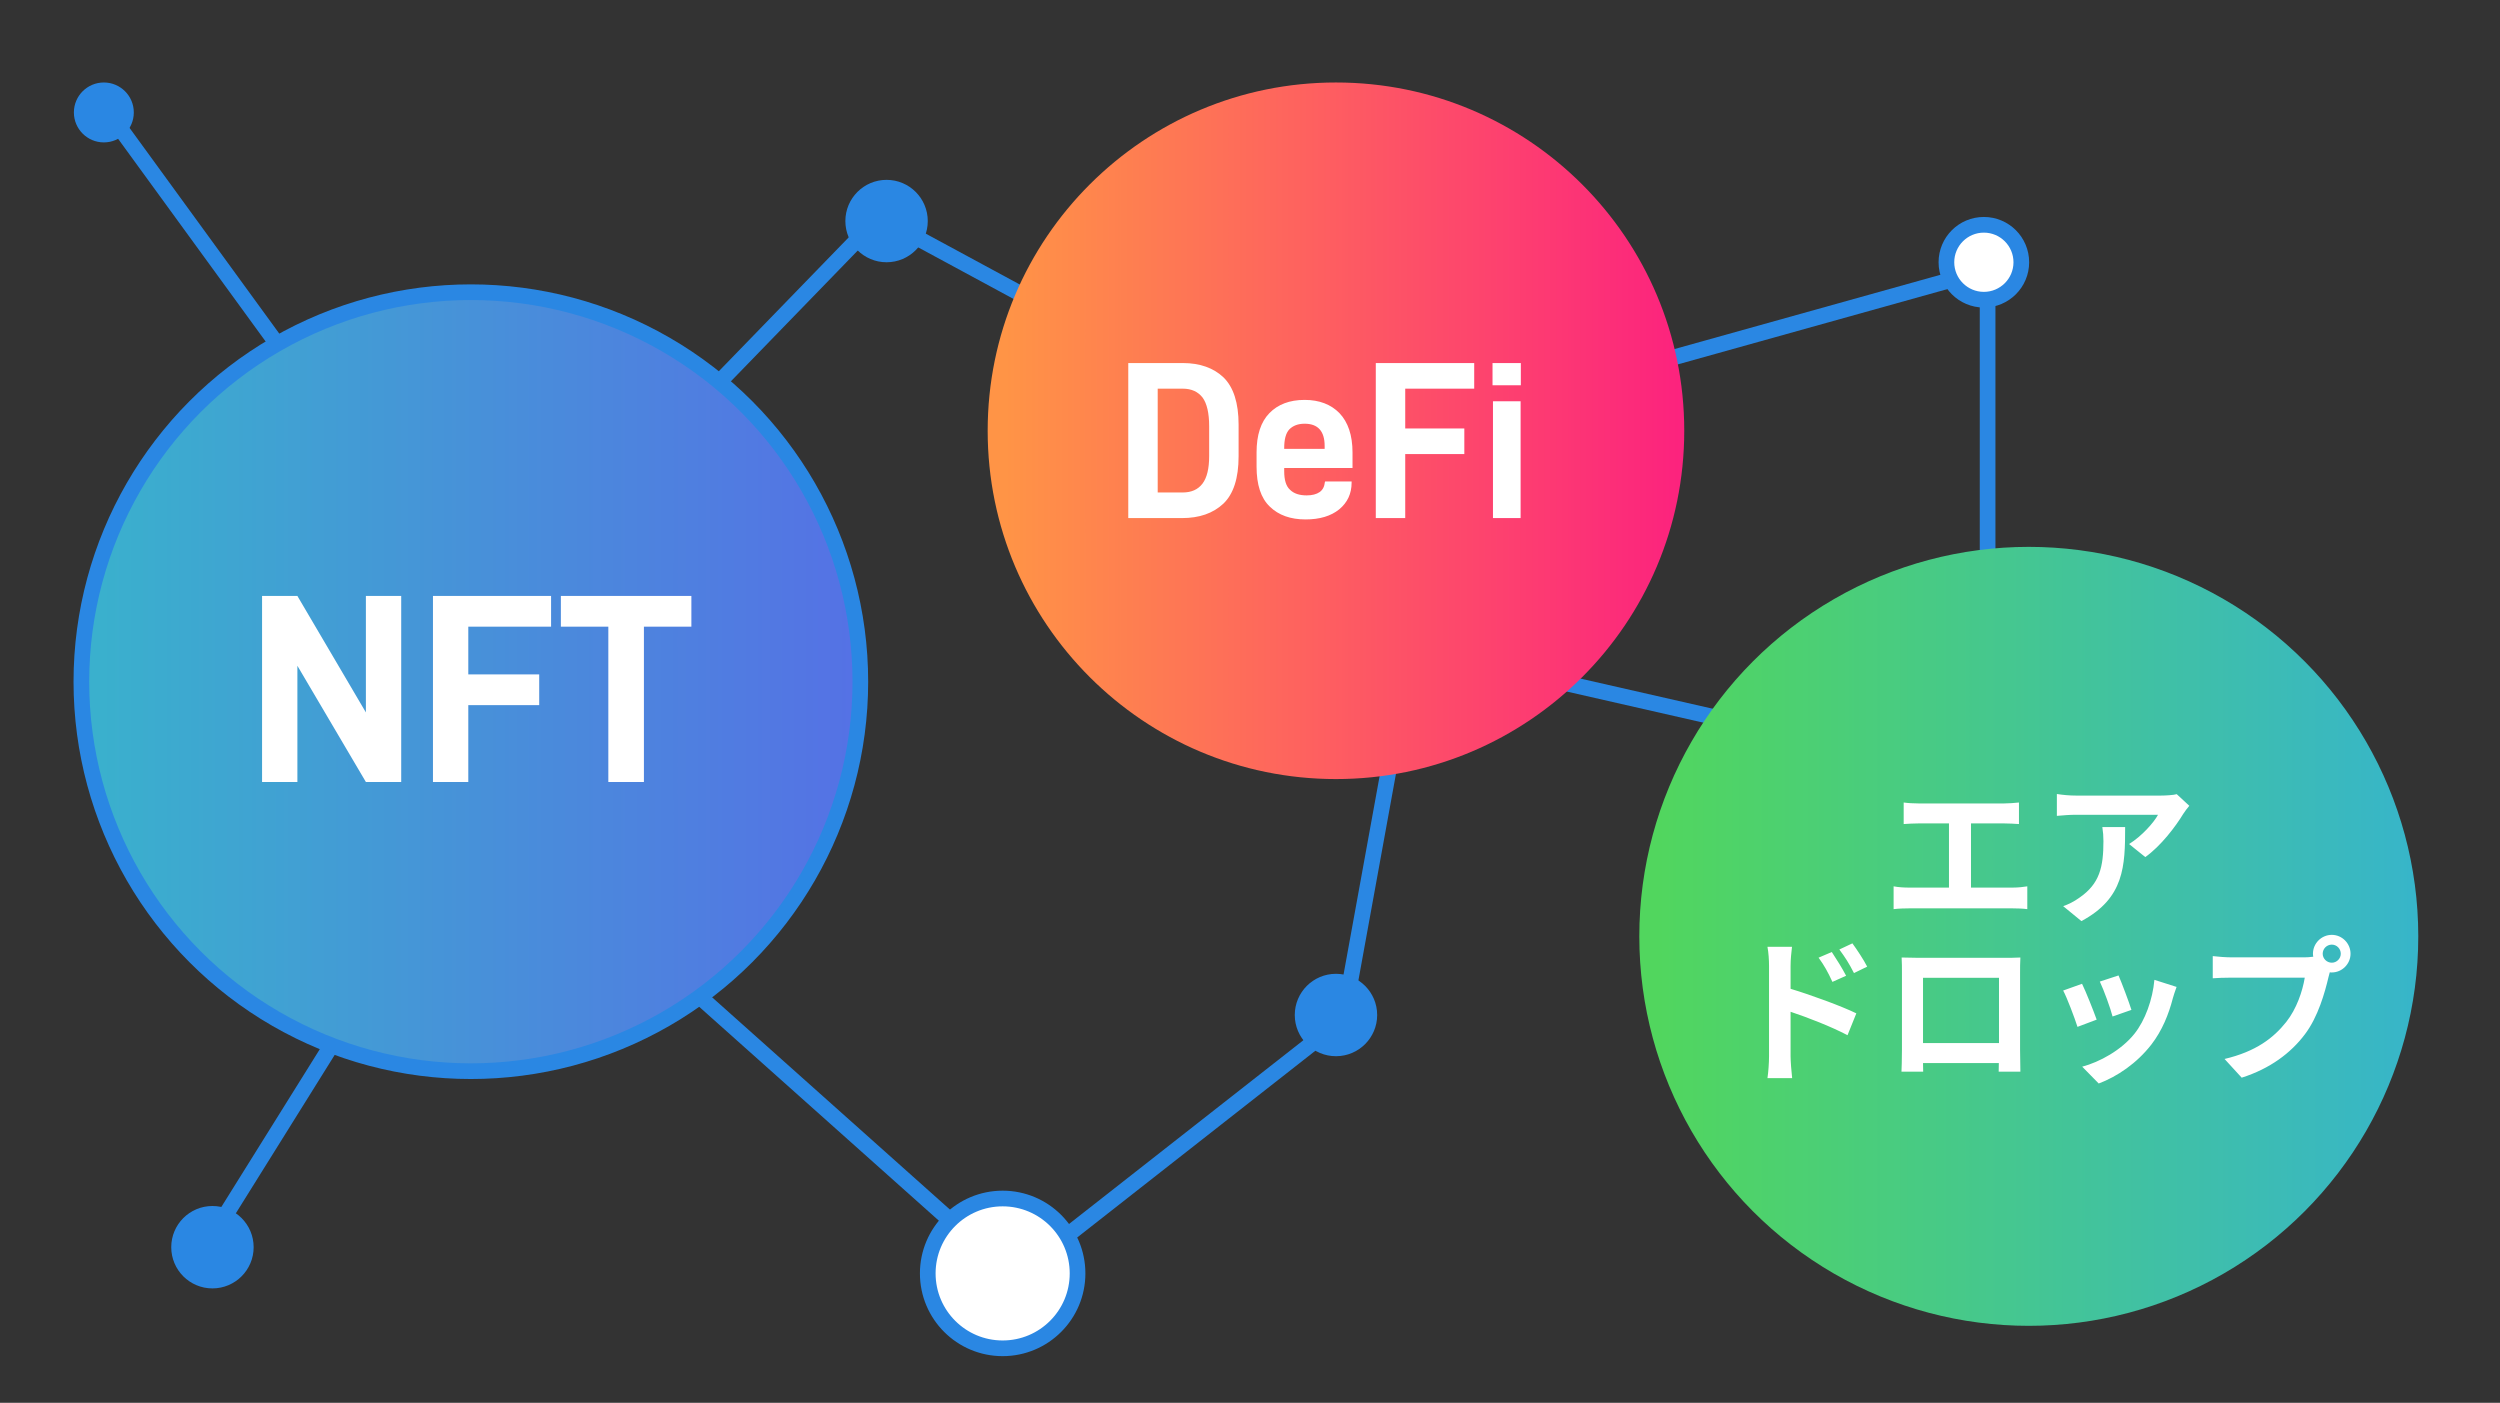 <svg viewBox="0 0 319 179" fill="none" xmlns="http://www.w3.org/2000/svg">
<rect x="0" y="0" width="319" height="179" fill="#333333" stroke="none"/>
<g stroke="#2A87E3" stroke-width="2">
<path d="M27.11 157.709L69.162 90.329L14.207 14.826"/>
<path d="M200.574 49.233L253.618 34.419V81.25"/>
<path d="M81.107 59.746L112.169 27.729L159.001 53.056"/>
<path d="M84.932 123.302L129.373 162.965L171.426 129.993L180.027 82.684L255.531 99.887" stroke="#2A87E3"/>
<circle cx="60.081" cy="86.984" r="49.698" fill="url(#paint0_linear_1220_1027)"/>
<circle cx="127.939" cy="162.487" r="9.557" fill="white"/>
<circle cx="253.141" cy="33.463" r="4.779" fill="white"/>
</g>
<g fill="#2A87E3">
<circle cx="170.47" cy="129.515" r="5.257"/>
<circle cx="27.108" cy="159.143" r="5.257"/>
<circle cx="13.251" cy="14.348" r="3.823"/>
<circle cx="113.126" cy="28.207" r="5.257"/>
</g>
<path d="M51.194 76.041V99.781H46.687L37.947 84.952V99.781H33.44V76.041H37.947L46.687 90.904V76.041H51.194ZM59.754 79.963V86.053H68.803V89.975H59.754V99.781H55.246V76.041H70.317V79.963H59.754ZM88.22 79.963H82.164V99.781H77.623V79.963H71.567V76.041H88.22V79.963Z" fill="white"/>
<circle cx="258.874" cy="119.478" r="49.698" fill="url(#paint1_linear_1220_1027)"/>
<path d="M251.499 113.257H256.818C257.54 113.257 258.182 113.177 258.684 113.097V116.007C258.122 115.927 257.279 115.906 256.818 115.906H243.591C242.989 115.906 242.287 115.927 241.624 116.007V113.097C242.247 113.217 242.969 113.257 243.591 113.257H248.689V105.068H244.816C244.274 105.068 243.411 105.109 242.909 105.149V102.399C243.431 102.479 244.254 102.519 244.816 102.519H255.734C256.336 102.519 257.038 102.459 257.62 102.399V105.149C257.018 105.109 256.316 105.068 255.734 105.068H251.499V113.257ZM268.258 105.53H271.168C271.168 110.508 271.068 114.602 265.588 117.532L263.26 115.625C263.902 115.405 264.625 115.063 265.368 114.522C267.917 112.755 268.398 110.628 268.398 107.336C268.398 106.714 268.358 106.172 268.258 105.53ZM277.751 101.335L279.357 102.821C279.136 103.081 278.755 103.563 278.574 103.864C277.631 105.43 275.724 107.959 273.737 109.363L271.67 107.698C273.275 106.714 274.841 104.948 275.363 103.965H264.906C264.063 103.965 263.401 104.025 262.457 104.105V101.315C263.22 101.436 264.063 101.516 264.906 101.516H275.724C276.286 101.516 277.39 101.456 277.751 101.335ZM238.252 123.342L236.567 124.165C235.924 122.901 235.443 122.158 234.7 121.155L236.366 120.372C236.948 121.175 237.791 122.439 238.252 123.342ZM235.563 124.506L233.817 125.289C233.235 124.025 232.793 123.222 232.051 122.198L233.737 121.476C234.299 122.319 235.101 123.603 235.563 124.506ZM228.478 123.242V126.172C231.148 126.975 235.021 128.4 236.868 129.303L235.744 132.093C233.656 130.989 230.646 129.825 228.478 129.103V134.783C228.478 135.344 228.579 136.749 228.679 137.572H225.528C225.648 136.79 225.729 135.565 225.729 134.783V123.242C225.729 122.519 225.668 121.536 225.528 120.813H228.659C228.579 121.516 228.478 122.399 228.478 123.242ZM255.072 124.767H245.377V133.097H255.072V124.767ZM257.761 124.125V133.96C257.761 134.742 257.801 136.669 257.801 136.749H255.031L255.051 135.646H245.377L245.398 136.749H242.628C242.648 136.649 242.688 134.903 242.688 133.94V124.125C242.688 123.563 242.688 122.74 242.648 122.178C243.471 122.198 244.233 122.218 244.775 122.218H255.814C256.316 122.218 257.079 122.218 257.801 122.178C257.761 122.78 257.761 123.523 257.761 124.125ZM270.325 124.466C270.706 125.329 271.69 127.938 271.971 128.862L269.562 129.705C269.321 128.721 268.438 126.293 267.937 125.249L270.325 124.466ZM274.901 125.028L277.731 125.931C277.49 126.574 277.37 126.995 277.249 127.397C276.727 129.424 275.885 131.511 274.52 133.277C272.653 135.686 270.144 137.372 267.796 138.255L265.689 136.107C267.896 135.525 270.686 134 272.352 131.912C273.717 130.206 274.68 127.537 274.901 125.028ZM265.669 125.53C266.17 126.554 267.134 128.982 267.535 130.106L265.087 131.029C264.745 129.946 263.742 127.276 263.26 126.393L265.669 125.53ZM297.54 122.841C298.163 122.841 298.684 122.319 298.684 121.697C298.684 121.054 298.163 120.533 297.54 120.533C296.898 120.533 296.376 121.054 296.376 121.697C296.376 122.319 296.898 122.841 297.54 122.841ZM284.736 122.158H294.028C294.309 122.158 294.731 122.138 295.172 122.078C295.152 121.958 295.132 121.837 295.132 121.697C295.132 120.372 296.216 119.288 297.54 119.288C298.845 119.288 299.929 120.372 299.929 121.697C299.929 123.001 298.845 124.085 297.54 124.085C297.46 124.085 297.36 124.085 297.28 124.065L297.119 124.667C296.657 126.634 295.794 129.745 294.108 131.973C292.302 134.381 289.633 136.368 286.04 137.512L283.852 135.124C287.846 134.18 290.094 132.454 291.72 130.407C293.045 128.741 293.807 126.473 294.088 124.747H284.736C283.812 124.747 282.869 124.787 282.347 124.828V121.998C282.929 122.078 284.073 122.158 284.736 122.158Z" fill="white"/>
<circle cx="170.469" cy="54.967" r="44.442" fill="url(#paint2_linear_1220_1027)"/>
<path d="M143.967 46.325H150.934C153.113 46.325 154.862 46.956 156.124 48.16C157.386 49.393 158.045 51.4 158.045 54.181V58.224C158.045 61.033 157.386 63.041 156.095 64.273C154.776 65.506 153.027 66.108 150.82 66.108H143.967V46.325ZM150.906 62.84C152.024 62.84 152.855 62.467 153.429 61.722C154.002 60.976 154.289 59.801 154.289 58.195V54.382C154.289 52.719 154.002 51.486 153.457 50.74C152.884 49.995 152.053 49.593 150.906 49.593H147.723V62.84H150.906ZM163.864 59.715V60.116C163.864 61.234 164.094 62.037 164.61 62.496C165.097 62.983 165.814 63.212 166.731 63.212C167.42 63.212 167.993 63.069 168.394 62.782C168.796 62.496 168.997 62.066 169.054 61.521L169.083 61.435H172.466V61.578C172.466 63.012 171.921 64.13 170.889 64.99C169.828 65.85 168.394 66.28 166.588 66.28C164.667 66.28 163.147 65.736 162.029 64.646C160.882 63.557 160.338 61.836 160.338 59.542V57.736C160.338 55.5 160.882 53.837 161.972 52.719C163.061 51.6 164.552 51.027 166.473 51.027C168.337 51.027 169.828 51.6 170.918 52.719C172.007 53.865 172.581 55.528 172.581 57.736V59.715H163.864ZM164.524 54.783C164.065 55.27 163.864 56.073 163.864 57.191V57.277H169.025V56.905C169.025 55.012 168.165 54.066 166.473 54.066C165.613 54.066 164.983 54.324 164.524 54.783ZM179.307 49.593V54.668H186.848V57.937H179.307V66.108H175.551V46.325H188.109V49.593H179.307ZM190.503 51.199H194.03V66.108H190.503V51.199ZM190.446 46.325H194.058V49.163H190.446V46.325Z" fill="white"/>
<defs>
<linearGradient id="paint0_linear_1220_1027" x1="12.868" y1="83.257" x2="109.779" y2="83.257" gradientUnits="userSpaceOnUse">
<stop stop-color="#3AB0CD"/>
<stop offset="1" stop-color="#5571E5"/>
</linearGradient>
<linearGradient id="paint1_linear_1220_1027" x1="211.661" y1="115.751" x2="308.572" y2="115.751" gradientUnits="userSpaceOnUse">
<stop stop-color="#51D65E"/>
<stop offset="1" stop-color="#37B5CA"/>
</linearGradient>
<linearGradient id="paint2_linear_1220_1027" x1="128.249" y1="51.634" x2="214.911" y2="51.634" gradientUnits="userSpaceOnUse">
<stop stop-color="#FF9446"/>
<stop offset="1" stop-color="#FC227E"/>
</linearGradient>
</defs>
</svg>
